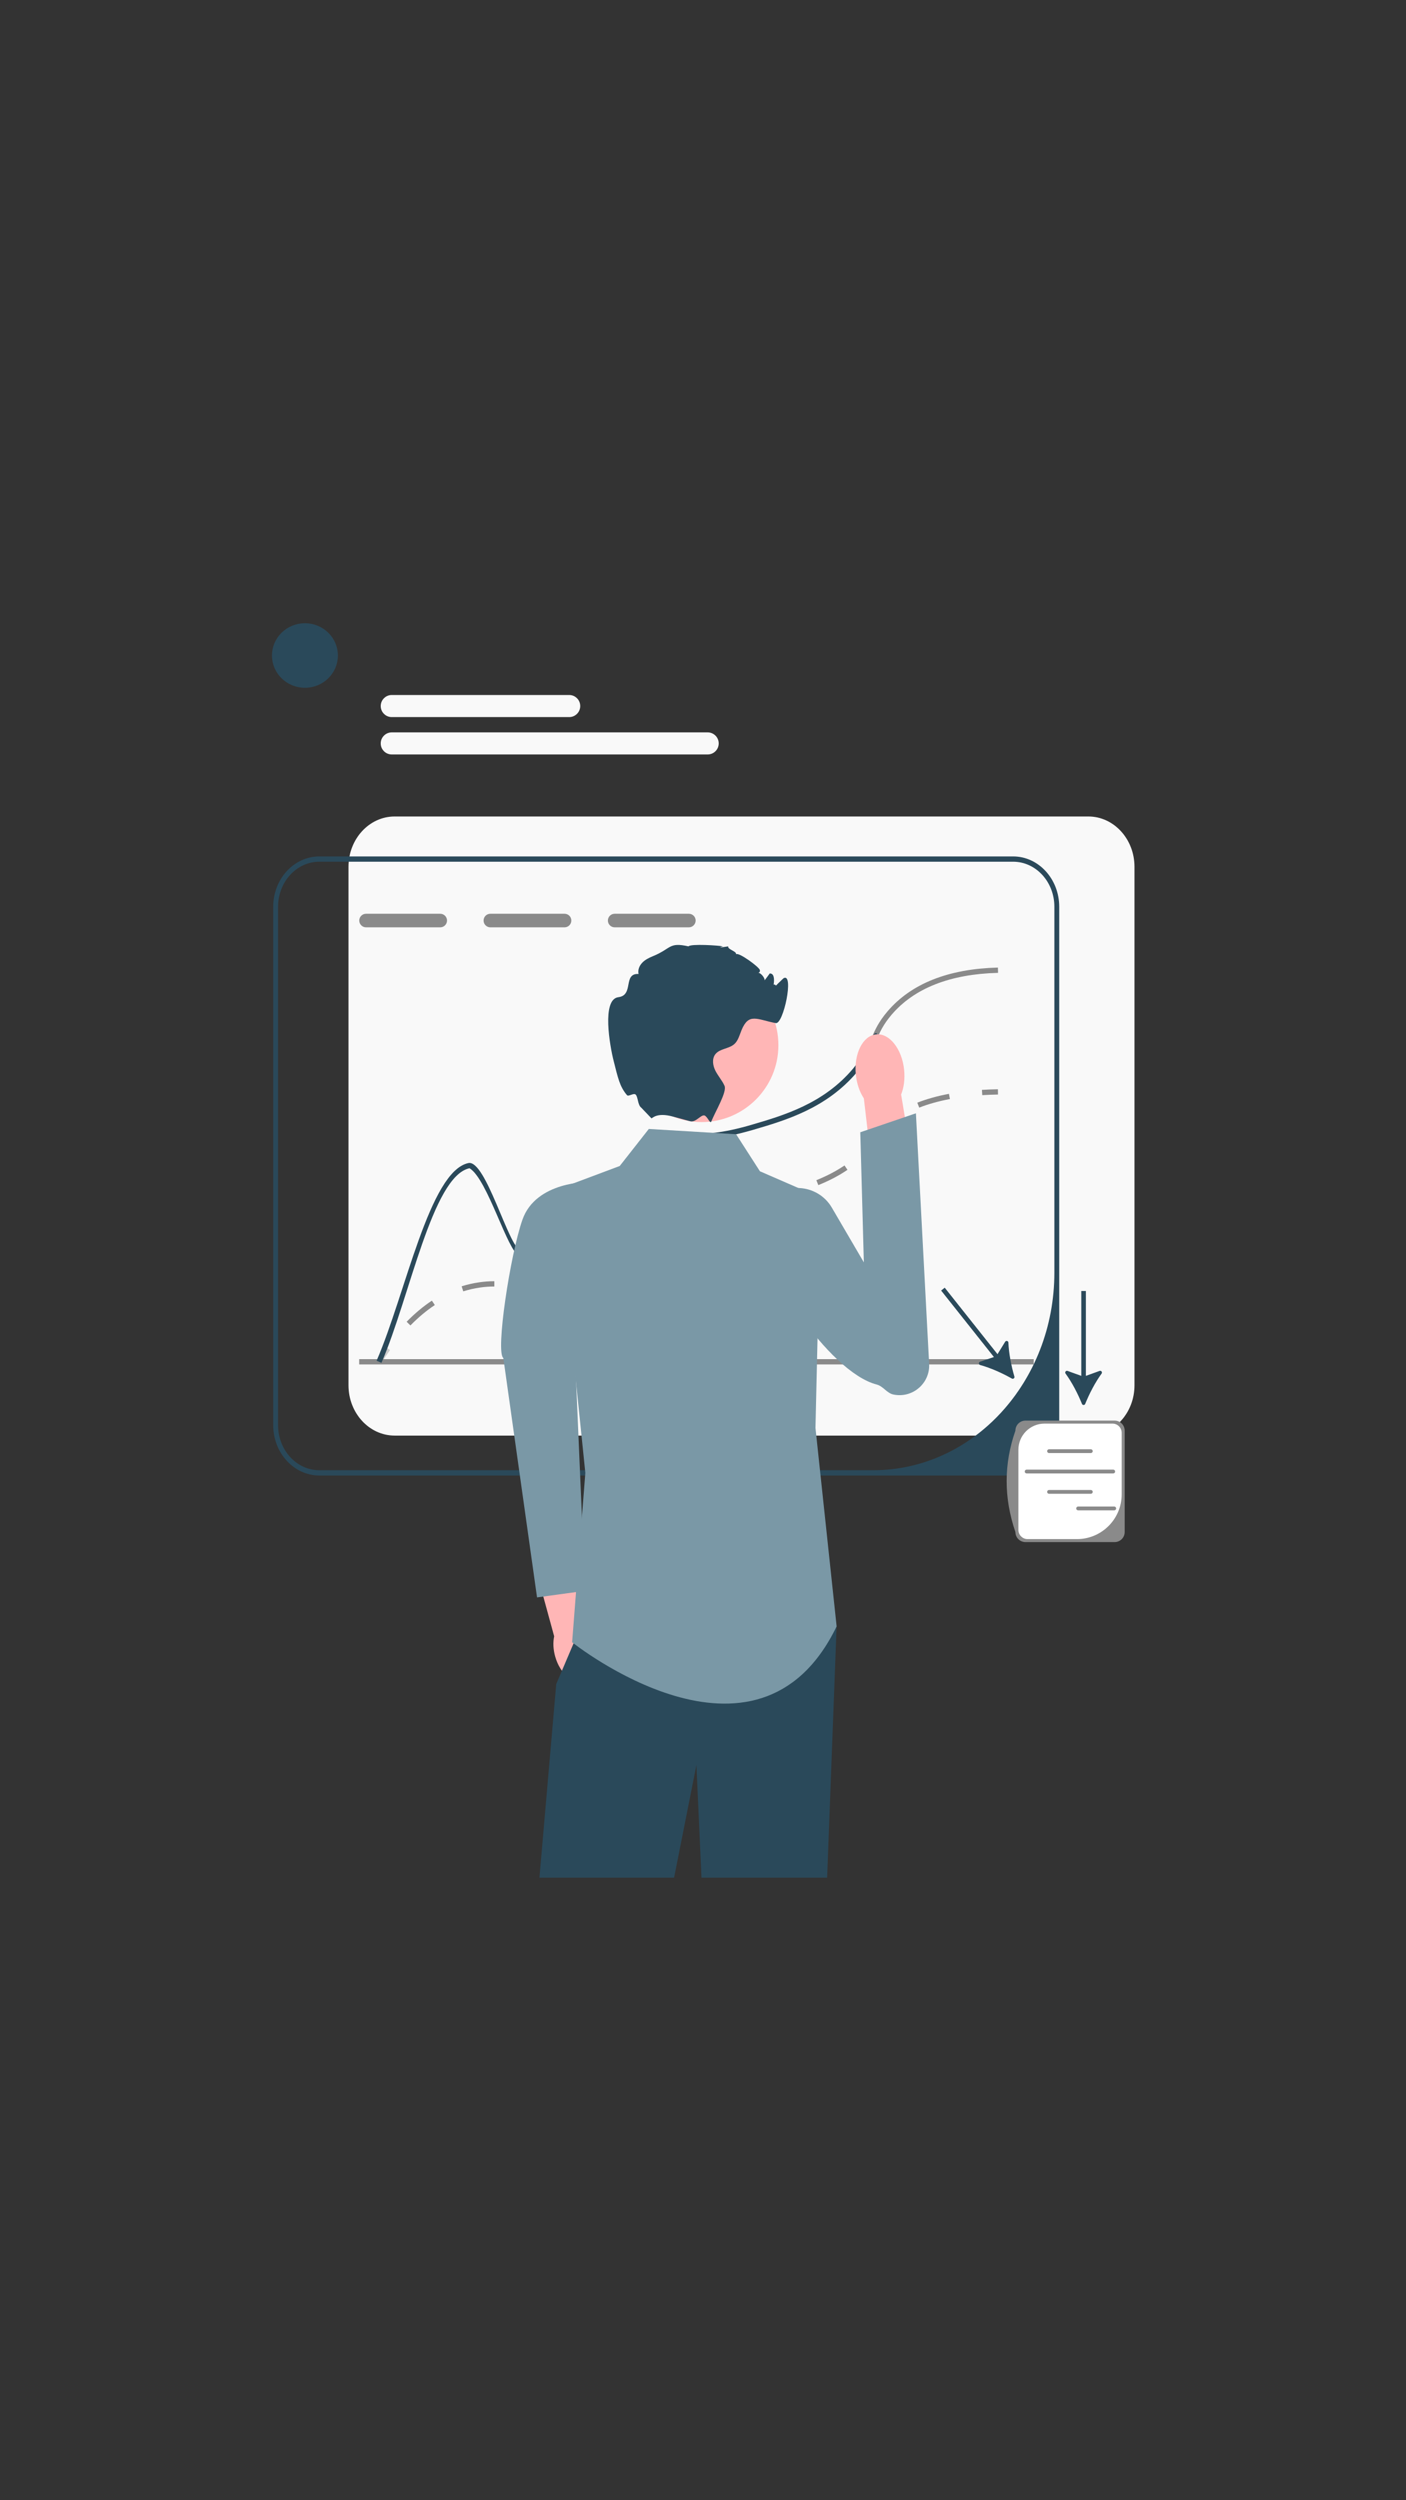 <?xml version="1.0" encoding="UTF-8" standalone="no"?>
<svg
   width="900"
   height="1600"
   viewBox="0 0 900 1600"
   role="img"
   artist="Katerina Limpitsouni"
   source="https://undraw.co/"
   version="1.1"
   id="svg26"
   sodipodi:docname="undraw_predictive-analytics_6vi1_prozessive.svg"
   inkscape:version="1.4.2 (ebf0e94, 2025-05-08)"
   xmlns:inkscape="http://www.inkscape.org/namespaces/inkscape"
   xmlns:sodipodi="http://sodipodi.sourceforge.net/DTD/sodipodi-0.dtd"
   xmlns="http://www.w3.org/2000/svg"
   xmlns:svg="http://www.w3.org/2000/svg">
  <rect x="0" y="0" width="900" height="1600" fill="#333333" stroke="none"/>
  <defs
     id="defs26" />
  <sodipodi:namedview
     id="namedview26"
     pagecolor="#ffffff"
     bordercolor="#000000"
     borderopacity="0.25"
     inkscape:showpageshadow="2"
     inkscape:pageopacity="0.0"
     inkscape:pagecheckerboard="0"
     inkscape:deskcolor="#d1d1d1"
     inkscape:zoom="0.52403307"
     inkscape:cx="629.73125"
     inkscape:cy="883.53203"
     inkscape:window-width="1916"
     inkscape:window-height="2041"
     inkscape:window-x="1902"
     inkscape:window-y="0"
     inkscape:window-maximized="0"
     inkscape:current-layer="svg26" />
  <g
     id="g24"
     transform="matrix(2.753,0,0,2.753,0,99.852)" />
  <g
     id="g27"
     transform="matrix(0.615,0,0,0.615,174.09,398.286)">
    <g
       id="g2"
       transform="matrix(2.525,0,0,2.753,0.108,99.852)">
      <path
         d="M 336.48,37.094 H 50.52 c -10.49,0 -19.02,8.53 -19.02,19.02 v 195.96 c 0,10.49 8.53,19.02 19.02,19.02 h 285.96 c 10.49,0 19.02,-8.53 19.02,-19.02 V 56.114 c 0,-10.49 -8.53,-19.02 -19.02,-19.02 z"
         fill="#f2f2f2"
         id="path1"
         style="fill:#f9f9f9;fill-opacity:1" />
      <path
         d="M 305.455,52.188 H 19.495 c -10.49,0 -19.02,8.53 -19.02,19.02 v 195.96 c 0,10.49 8.53,19.02 19.02,19.02 H 305.455 c 10.49,0 19.02,-8.53 19.02,-19.02 V 71.208 c 0,-10.49 -8.53,-19.02 -19.02,-19.02 z m 17.02,157.304 c 0,41.254 -33.443,74.696 -74.696,74.696 H 19.495 c -9.4,0 -17.02,-7.62 -17.02,-17.02 V 71.208 c 0,-9.4 7.62,-17.02 17.02,-17.02 H 305.455 c 9.4,0 17.02,7.62 17.02,17.02 z"
         fill="#3f3d56"
         id="path2"
         style="fill:#2a495a;fill-opacity:1" />
    </g>
    <g
       id="g5"
       transform="matrix(2.753,0,0,2.753,0,99.852)">
      <path
         d="m 41.322,243.721 -1.692,-1.065 c 1.1,-1.749 2.235,-3.443 3.373,-5.038 l 1.628,1.162 c -1.116,1.562 -2.229,3.225 -3.309,4.941 z"
         fill="#cccccc"
         id="path3" />
      <path
         d="M 52.349,229.468 50.918,228.071 c 3.052,-3.127 6.264,-5.812 9.546,-7.98 l 1.103,1.669 c -3.164,2.089 -6.265,4.682 -9.217,7.708 z m 49.896,-12.624 c -2.388,0 -4.564,-0.306 -6.193,-0.572 l 0.323,-1.974 c 1.65,0.27 3.638,0.546 5.87,0.546 1.971,0 3.908,-0.216 5.921,-0.662 l 0.432,1.953 c -2.157,0.477 -4.235,0.709 -6.353,0.709 z m -29.926,-0.265 -0.602,-1.907 c 2.148,-0.678 4.374,-1.186 6.615,-1.51 1.924,-0.278 3.764,-0.414 5.624,-0.414 h 0.123 v 2 h -0.123 c -1.763,0 -3.509,0.128 -5.337,0.393 -2.134,0.309 -4.254,0.793 -6.3,1.438 z m 47.671,-5.78 -1.278,-1.538 c 2.76,-2.292 4.738,-5.064 6.833,-8 l 0.835,-1.167 1.623,1.169 -0.831,1.16 c -2.172,3.043 -4.224,5.918 -7.182,8.376 z m 16.039,-18.338 -1.23,-1.577 c 2.696,-2.104 5.742,-3.808 9.311,-5.211 0.608,-0.239 1.189,-0.453 1.747,-0.643 l 0.646,1.893 c -0.53,0.181 -1.082,0.384 -1.66,0.611 -3.388,1.332 -6.271,2.943 -8.812,4.927 z m 24.145,-6.947 c -0.673,0 -1.311,-0.006 -1.924,-0.013 l 0.023,-2 c 0.627,0.007 1.281,0.009 1.974,0.013 2.354,0 5.631,-0.067 10.127,-0.587 l 0.23,1.986 c -4.645,0.538 -7.974,0.594 -10.431,0.601 z m 22.597,-2.619 -0.396,-1.96 c 3.592,-0.727 7.771,-1.591 11.908,-2.659 l 0.5,1.937 c -4.184,1.08 -8.394,1.951 -12.012,2.682 z m 23.793,-6.474 -0.748,-1.855 c 4.01,-1.617 7.492,-3.44 10.646,-5.575 l 1.121,1.656 c -3.271,2.215 -6.876,4.104 -11.019,5.773 z m 20.208,-14.291 -1.623,-1.169 c 0.558,-0.774 1.041,-1.53 1.507,-2.26 1.377,-2.156 2.801,-4.386 6.192,-7.124 l 0.237,-0.19 1.239,1.569 -0.22,0.176 c -3.138,2.533 -4.413,4.53 -5.763,6.645 -0.481,0.753 -0.979,1.533 -1.569,2.353 z m 17.942,-15 -0.729,-1.862 c 3.564,-1.397 7.59,-2.522 11.966,-3.343 l 0.369,1.966 c -4.252,0.798 -8.157,1.888 -11.605,3.239 z"
         fill="#cccccc"
         id="path4"
         style="fill:#8a8a8a;fill-opacity:1" />
      <path
         d="m 268.543,142.423 -0.125,-1.996 c 1.943,-0.122 3.975,-0.202 6.039,-0.239 l 0.036,2 c -2.035,0.036 -4.037,0.115 -5.95,0.235 z"
         fill="#cccccc"
         id="path5"
         style="fill:#8a8a8a;fill-opacity:1" />
    </g>
    <g
       id="g8"
       transform="matrix(2.753,0,0,2.753,0,99.852)">
      <path
         d="M 63.623,73.859 H 35.563 c -1.41,0 -2.56,1.15 -2.56,2.56 0,1.42 1.15,2.57 2.56,2.57 h 28.06 c 1.41,0 2.56,-1.15 2.56,-2.57 0,-1.41 -1.15,-2.56 -2.56,-2.56 z"
         fill="#e6e6e6"
         id="path6"
         style="fill:#8a8a8a;fill-opacity:1" />
      <path
         d="M 110.623,73.859 H 82.563 c -1.41,0 -2.56,1.15 -2.56,2.56 0,1.42 1.15,2.57 2.56,2.57 h 28.06 c 1.41,0 2.56,-1.15 2.56,-2.57 0,-1.41 -1.15,-2.56 -2.56,-2.56 z"
         fill="#e6e6e6"
         id="path7"
         style="fill:#8a8a8a;fill-opacity:1" />
      <path
         d="M 157.623,73.859 H 129.563 c -1.41,0 -2.56,1.15 -2.56,2.56 0,1.42 1.15,2.57 2.56,2.57 h 28.06 c 1.41,0 2.56,-1.15 2.56,-2.57 0,-1.41 -1.15,-2.56 -2.56,-2.56 z"
         fill="#e6e6e6"
         id="path8"
         style="fill:#8a8a8a;fill-opacity:1" />
    </g>
    <rect
       x="90.785"
       y="766.624"
       width="702.045"
       height="5.506"
       fill="#e6e6e6"
       id="rect8"
       style="fill:#8a8a8a;fill-opacity:1;stroke-width:2.753" />
    <path
       d="m 755.745,364.669 c -49.969,1.294 -87.246,15.996 -110.868,43.637 -8.727,10.242 -12.279,18.308 -16.023,26.843 -3.717,8.425 -7.516,17.097 -16.354,28.412 v -9.361 c 5.479,-8.039 8.425,-14.757 11.315,-21.282 3.91,-8.92 7.626,-17.345 16.877,-28.164 24.668,-28.908 63.322,-44.243 114.887,-45.592 l 0.165,5.506 z"
       fill="#cccccc"
       id="path9"
       style="fill:#8a8a8a;fill-opacity:1;stroke-width:2.753" />
    <path
       d="m 628.854,435.149 c -3.717,8.425 -7.516,17.097 -16.354,28.412 -1.046,1.349 -2.175,2.753 -3.386,4.212 -31.881,37.91 -74.472,50.354 -108.721,60.376 -2.148,0.633 -4.24,1.211 -6.277,1.762 -30.449,8.259 -47.133,7.957 -59.55,7.764 -12.472,-0.22 -20.703,-0.358 -35.433,8.067 -27.008,15.39 -38.076,37.91 -48.785,59.688 -11.04,22.41 -21.447,43.582 -47.987,53.521 -18.418,6.883 -31.358,3.469 -45.041,-0.11 -11.756,-3.111 -32.943,-79.686 -51.703,-90.853 -38.736,8.122 -62.275,134.71 -91.651,202.492 l -5.066,-2.202 c 30.147,-69.489 54.98,-197.151 95.561,-205.685 18.088,-3.799 41.903,87.659 54.264,90.908 12.829,3.386 24.916,6.552 41.71,0.275 24.503,-9.14 33.973,-28.44 44.958,-50.767 10.572,-21.474 22.548,-45.812 50.988,-62.055 16.051,-9.168 25.384,-9.003 38.268,-8.782 12.279,0.22 28.853,0.496 59.467,-7.956 1.542,-0.441 3.111,-0.881 4.735,-1.349 33.533,-9.801 75.243,-21.997 106.023,-58.614 3.029,-3.607 5.534,-6.938 7.626,-10.049 5.479,-8.039 8.425,-14.757 11.315,-21.282 3.91,-8.92 8.782,-6.305 5.038,2.23 z"
       fill="#2a495a"
       id="path10"
       style="stroke-width:2.753" />
    <g
       id="g12"
       transform="matrix(2.753,0,0,2.753,0,99.852)">
      <path
         d="m 121.776,350.568 c -0.792,-2.756 -2.147,-5.108 -3.761,-6.785 l -5.864,-26.73 -12.781,3.131 7.324,26.778 c -0.482,2.266 -0.385,4.97 0.406,7.727 1.808,6.297 6.56,10.479 10.612,9.341 4.053,-1.138 5.872,-7.165 4.063,-13.462 v 0 z"
         fill="#ffb6b6"
         id="path11" />
      <path
         d="m 120.008,175.227 c 0,0 -20.184,-0.413 -25.317,14.285 -4.672,13.379 -10.209,50.135 -7.216,52.259 l 12.743,90.485 18.171,-2.497 -4.663,-108.569 6.282,-45.964 z"
         fill="#2a495a"
         id="path12"
         style="fill:#7a98a6;fill-opacity:1" />
    </g>
    <polygon
       points="152.035,438.188 101.125,438.188 107.475,365.008 114.035,349.618 118.475,339.188 213.475,343.188 209.895,438.188 162.395,438.188 160.475,395.618 "
       fill="#2f2e41"
       id="polygon12"
       transform="matrix(2.753,0,0,2.753,0,99.852)"
       style="fill:#2a495a;fill-opacity:1" />
    <path
       d="m 483.104,532.609 -90.853,-5.506 -30.284,38.544 -66.075,24.778 30.284,294.583 -13.766,176.199 c 0,0 192.718,154.174 275.312,-16.519 l -22.025,-206.484 5.506,-239.521 -63.322,-27.531 z"
       fill="#2a495a"
       id="path13"
       style="fill:#7a98a6;fill-opacity:1;stroke-width:2.753" />
    <g
       id="g15"
       transform="matrix(2.753,0,0,2.753,0,99.852)">
      <path
         d="m 239.006,132.849 c 0.358,3.467 -0.097,6.727 -1.144,9.341 l 5.497,32.812 -15.69,2.159 -3.887,-33.517 c -1.559,-2.345 -2.671,-5.444 -3.029,-8.911 -0.818,-7.92 2.605,-14.763 7.645,-15.283 5.04,-0.521 9.789,5.478 10.607,13.398 v 2e-5 z"
         fill="#ffb6b6"
         id="path14" />
      <path
         d="m 211.677,184.945 c -5.409,-9.245 -18.826,-10.116 -24.835,-1.25 -1.643,2.424 -1.185,5.148 -1.577,8.422 -1.665,13.896 24.964,54.96 43.39,59.688 2.418,0.62 3.795,3.229 6.236,3.753 h 2e-5 c 7.23,1.554 13.961,-4.184 13.57,-11.569 l -5.005,-94.708 -21.027,7.172 1.346,49.171 -12.098,-20.678 z"
         fill="#2a495a"
         id="path15"
         style="fill:#7a98a6;fill-opacity:1" />
    </g>
    <g
       id="g16"
       transform="matrix(2.753,0,0,2.753,0,99.852)">
      <circle
         cx="162.4"
         cy="123.532"
         r="29.068"
         fill="#ffb6b6"
         id="circle15" />
      <path
         d="m 189.475,102.188 c -0.25,0.06 3.826,-3.913 4,-4 4,-2 -0.11,17.55 -3,17 -7.11,-1.35 -10.18,-4.03 -12.94,2.66 -0.77,1.86 -1.25,3.96 -2.75,5.29 -2.06,1.81 -5.48,1.66 -7.16,3.82 -1.35,1.74 -0.96,4.3 0.04,6.26 1,1.97 2.52,3.64 3.43,5.65 1.02,2.26 -3.33,9.45 -4.99,13.49 v 0.01 l -0.01,0.024 c -0.441,1.06 -1.489,-1.993 -2.596,-2.298 -1.324,-0.365 -3.275,2.762 -5.384,2.194 -0.01,0 -0.02,-0.01 -0.03,-0.01 -2.01,-0.56 -4.25,-1.16 -6.47,-1.76 h -0.01 c -6.25,-1.7 -7.83,0.74 -8.13,0.67 l -3.88,-4.06 c -1.332,-0.97 -1.181,-4.099 -2.12,-4.94 -0.768,-0.687 -2.682,0.901 -3.246,0.24 -2.766,-3.24 -3.403,-6.481 -5.034,-12.88 -1.49,-5.85 -4.58,-23.36 1.77,-24.15 5.99,-0.75 1.61,-9.09 7.64,-8.78 -0.36,-1.52 0.31,-3.15 1.4,-4.27 1.08,-1.13 2.52,-1.83 3.97,-2.43 7.15,-2.92 5.96,-5.43 13.5,-3.73 0.75,-1.05 11.64,-0.35 13,0 0.1,0.02 -3.37,0.85 2,0 -0.2,1.23 3.2,1.77 3,3 0.75,-1.01 8.81,4.79 9,6 0.25,1.51 -2.03,0.74 -0.51,0.97 0.9,0.14 2.44,1.97 2.29,2.88 0.65,-0.88 1.3,-1.75 1.96,-2.63 0.12,0.01 0.23,0.03 0.35,0.05 3.04,0.58 -0.445,10.518 -0.32,7.42 0.23,-5.69 4.26,-2.36 1.23,-1.69 z"
         fill="#2f2e41"
         id="path16"
         style="fill:#2a495a;fill-opacity:1" />
    </g>
    <path
       d="m 843.077,813.199 c 0.617,1.519 2.745,1.519 3.361,-4.4e-4 4.299,-10.598 10.419,-22.466 17.076,-31.536 1.066,-1.452 -0.404,-3.393 -2.097,-2.78 l -14.27,5.163 v -88.338 h -4.777 v 88.338 l -14.275,-5.163 c -1.694,-0.613 -3.163,1.328 -2.097,2.78 6.657,9.07 12.778,20.939 17.08,31.537 z"
       fill="#3f3d56"
       id="path17"
       style="fill:#2a495a;fill-opacity:1;stroke-width:2.753" />
    <path
       d="m 772.745,784.736 c 0.462,1.573 -1.205,2.896 -2.632,2.09 -9.957,-5.626 -22.131,-11.113 -32.985,-14.076 -1.738,-0.474 -1.794,-2.908 -0.086,-3.481 l 14.386,-4.832 -54.938,-69.176 3.741,-2.971 54.938,69.177 7.968,-12.921 c 0.945,-1.533 3.303,-0.927 3.371,0.873 0.427,11.243 3.015,24.344 6.238,35.319 z"
       fill="#3f3d56"
       id="path18"
       style="fill:#2a495a;fill-opacity:1;stroke-width:2.753" />
    <path
       d="m 318.593,311.349 h -33.721 c -2.094,0 -3.797,-1.703 -3.797,-3.797 -4.459,-13.032 -4.37,-25.801 0,-38.323 0,-2.094 1.703,-3.797 3.797,-3.797 h 33.721 c 2.094,0 3.797,1.703 3.797,3.797 v 38.323 c 0,2.094 -1.703,3.797 -3.797,3.797 z"
       fill="#e6e6e6"
       id="path19"
       style="fill:#8a8a8a;fill-opacity:1"
       transform="matrix(2.753,0,0,2.753,0,99.852)" />
    <path
       d="m 292.096,266.563 c -5.463,0 -9.891,4.428 -9.891,9.891 v 30.285 c 0,1.921 1.557,3.479 3.479,3.479 h 18.648 c 9.348,0 16.926,-7.578 16.926,-16.926 v -23.25 c 0,-1.921 -1.557,-3.479 -3.479,-3.479 h -25.683 z"
       fill="#ffffff"
       id="path20"
       transform="matrix(2.753,0,0,2.753,0,99.852)" />
    <g
       id="g23"
       transform="matrix(2.753,0,0,2.753,0,99.852)">
      <path
         d="m 309.585,277.7 h -15.788 c -0.398,0 -0.722,-0.324 -0.722,-0.722 0,-0.398 0.324,-0.722 0.722,-0.722 h 15.788 c 0.398,0 0.722,0.324 0.722,0.722 0,0.398 -0.324,0.722 -0.722,0.722 z"
         fill="#e6e6e6"
         id="path21"
         style="fill:#8a8a8a;fill-opacity:1" />
      <path
         d="m 309.585,293.093 h -15.788 c -0.398,0 -0.722,-0.324 -0.722,-0.722 0,-0.398 0.324,-0.722 0.722,-0.722 h 15.788 c 0.398,0 0.722,0.324 0.722,0.722 0,0.398 -0.324,0.722 -0.722,0.722 z"
         fill="#e6e6e6"
         id="path22"
         style="fill:#8a8a8a;fill-opacity:1" />
      <path
         d="m 318.057,285.402 h -32.732 c -0.398,0 -0.722,-0.324 -0.722,-0.722 0,-0.398 0.324,-0.722 0.722,-0.722 h 32.732 c 0.398,0 0.722,0.324 0.722,0.722 0,0.398 -0.324,0.722 -0.722,0.722 z"
         fill="#e6e6e6"
         id="path23"
         style="fill:#8a8a8a;fill-opacity:1" />
    </g>
    <path
       d="M 318.443,299.351 H 304.786 c -0.398,0 -0.722,-0.324 -0.722,-0.722 0,-0.398 0.324,-0.722 0.722,-0.722 h 13.658 c 0.398,0 0.722,0.324 0.722,0.722 0,0.398 -0.324,0.722 -0.722,0.722 z"
       fill="#e6e6e6"
       id="path24"
       style="fill:#8a8a8a;fill-opacity:1"
       transform="matrix(2.753,0,0,2.753,0,99.852)" />
    <g
       id="g26"
       transform="scale(2.753)">
      <ellipse
         cx="12.463"
         cy="12.522"
         rx="12.463"
         ry="12.201"
         fill="#2a495a"
         id="ellipse24" />
      <path
         d="M 112.376,35.795 H 45.291 c -2.301,0 -4.174,-1.872 -4.174,-4.174 0,-2.301 1.872,-4.174 4.174,-4.174 h 67.085 c 2.301,0 4.174,1.872 4.174,4.174 0,2.301 -1.872,4.174 -4.174,4.174 z"
         fill="#f2f2f2"
         id="path25"
         style="fill:#f9f9f9;fill-opacity:1" />
      <path
         d="M 164.729,49.922 H 45.291 c -2.301,0 -4.174,-1.872 -4.174,-4.174 0,-2.301 1.872,-4.174 4.174,-4.174 h 119.438 c 2.301,0 4.174,1.872 4.174,4.174 0,2.301 -1.872,4.174 -4.174,4.174 z"
         fill="#f2f2f2"
         id="path26"
         style="fill:#f9f9f9;fill-opacity:1" />
    </g>
  </g>
</svg>
